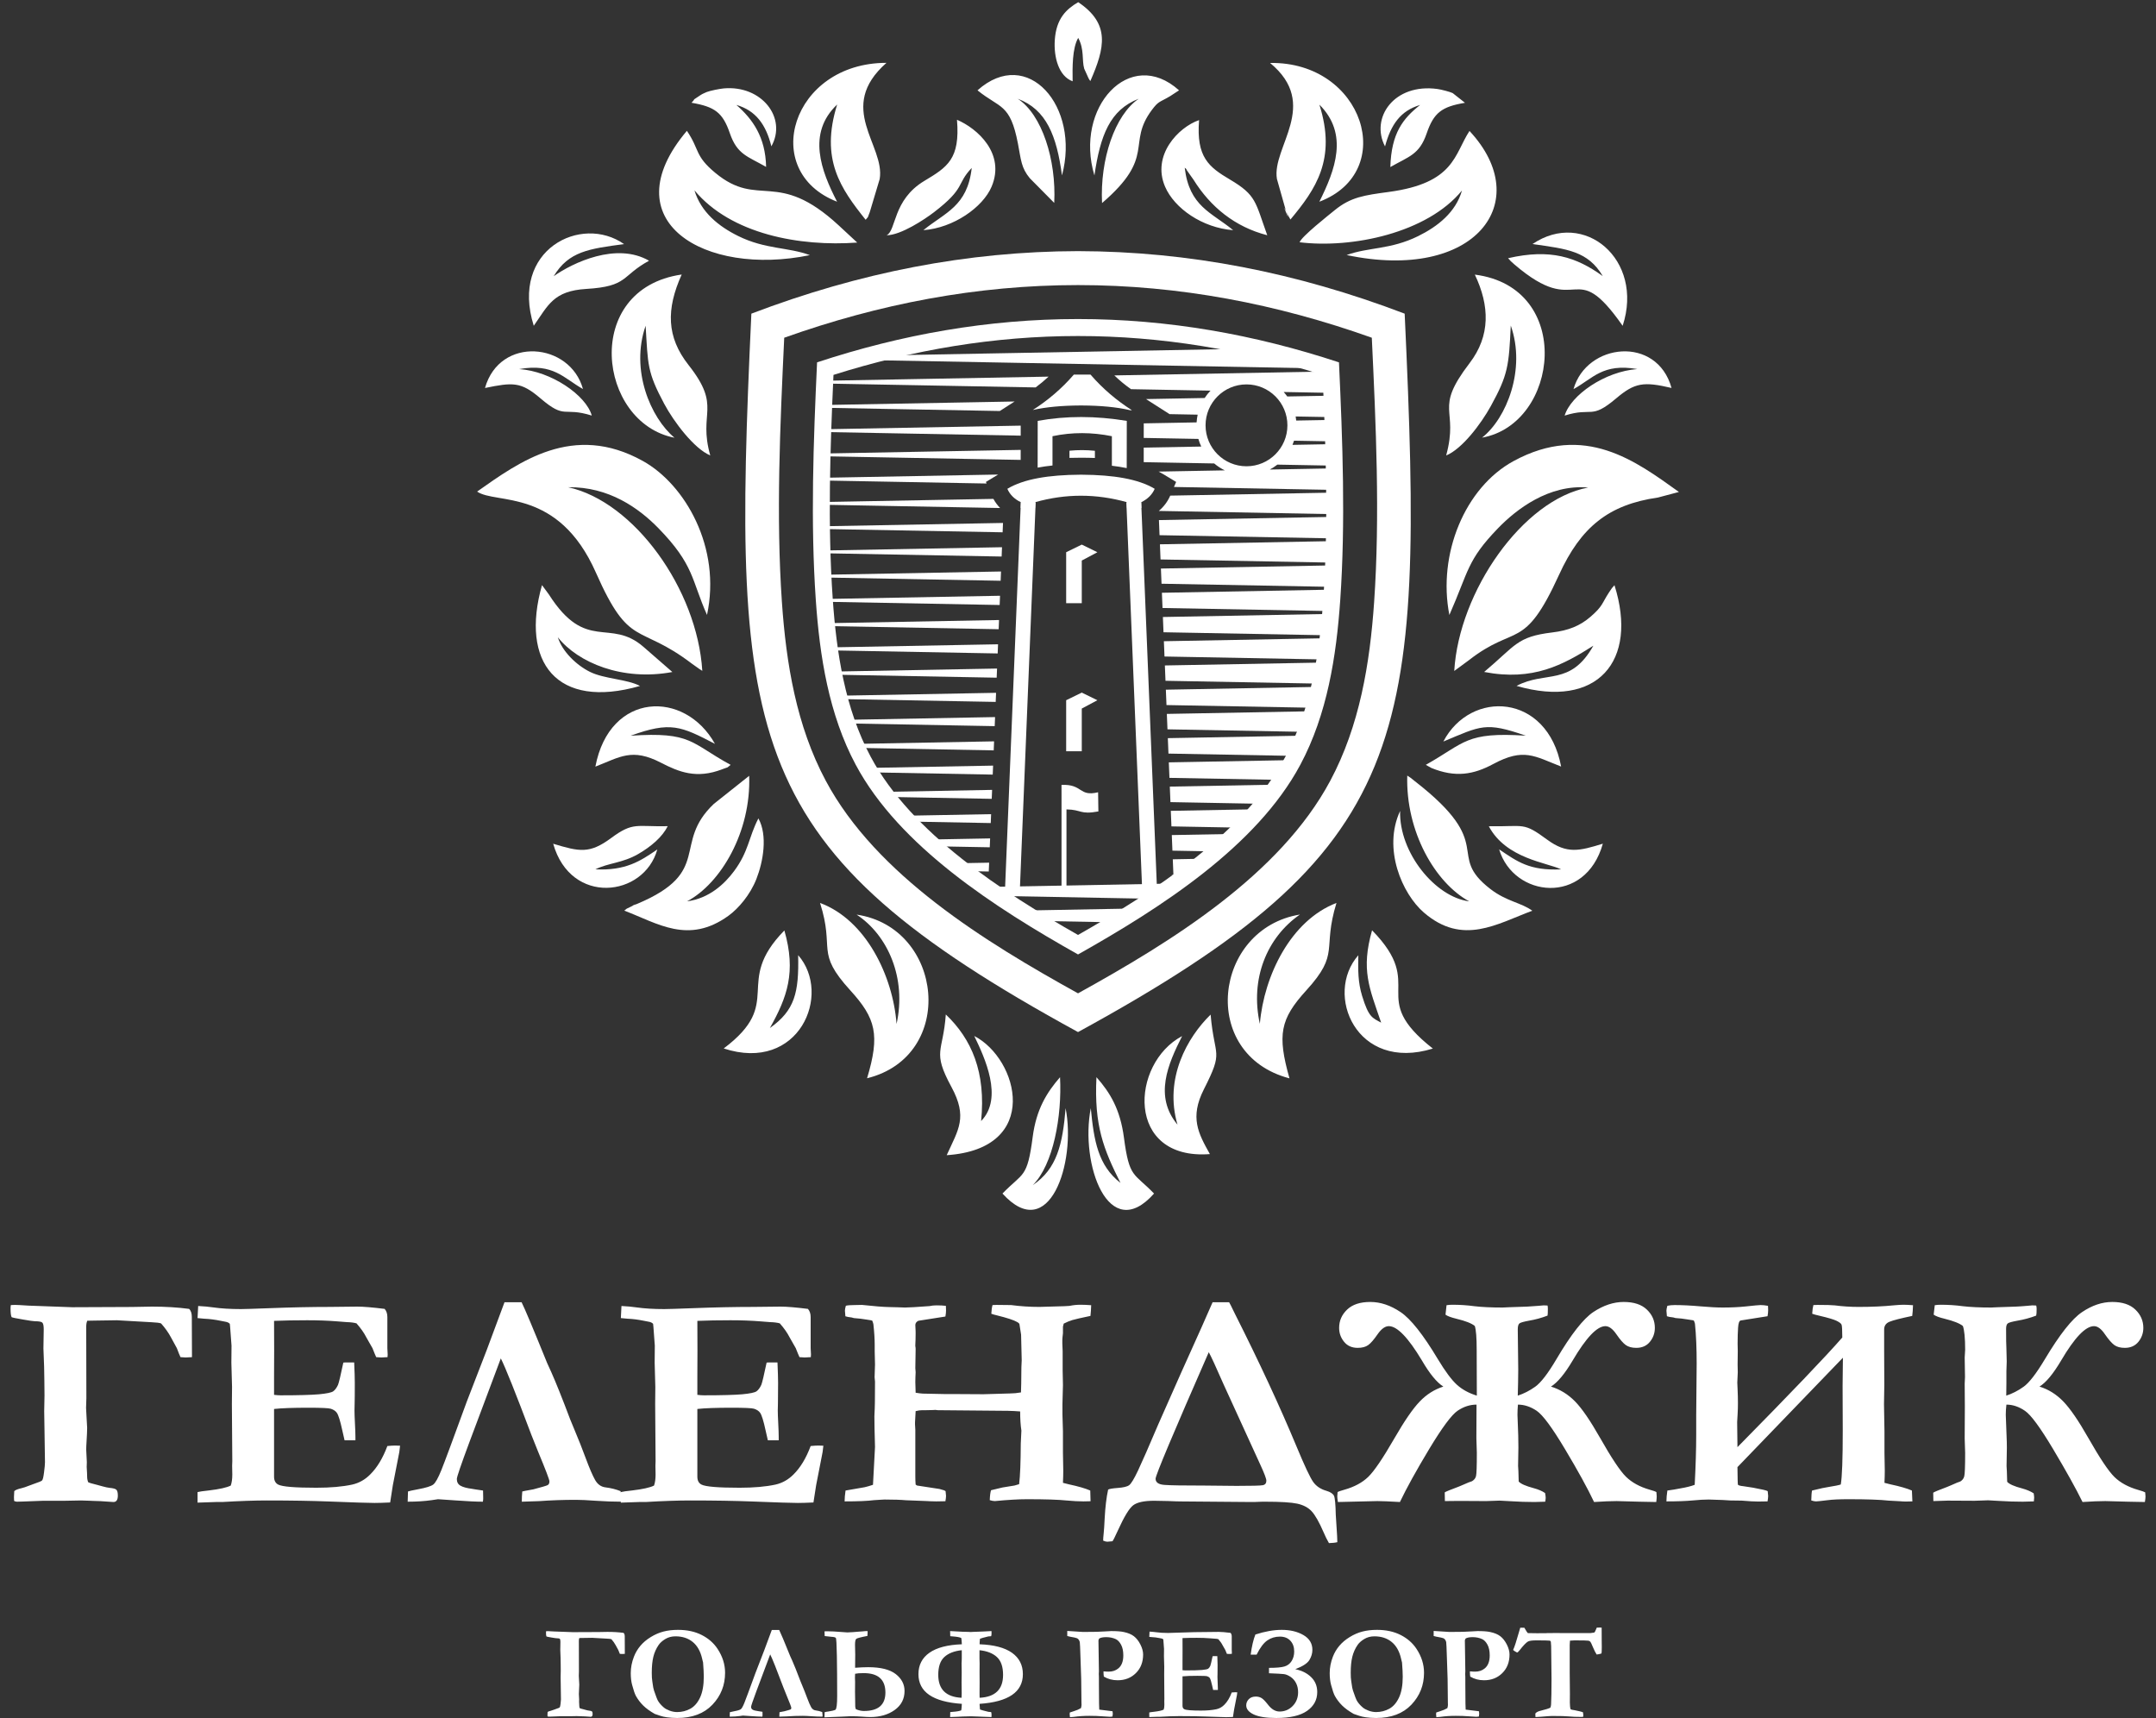 <?xml version="1.0" encoding="UTF-8"?> <svg xmlns="http://www.w3.org/2000/svg" width="192" height="153" viewBox="0 0 192 153" fill="none"><rect x="0" y="0" width="192" height="153" fill="#333333" stroke="none"/><path fill-rule="evenodd" clip-rule="evenodd" d="M42.49 43.774C44.151 44.936 49.708 43.388 53.07 50.996C56.088 57.824 56.806 55.443 61.62 59.102L62.292 59.579C62.353 59.621 62.456 59.692 62.543 59.738C62.089 52.46 56.464 44.675 50.599 43.387C54.224 43.333 56.894 45.251 58.632 47.031C61.833 50.312 61.569 51.634 62.962 54.759C64.251 48.752 61.008 43.139 57.25 41.05C51.033 37.592 46.219 41.15 42.49 43.774ZM60.065 38.979C57.942 37.203 56.117 32.958 57.496 29.007C57.708 32.497 57.622 33.097 59.147 35.954C60.003 37.556 61.816 39.961 63.251 40.555C62.146 36.669 64.313 36.302 61.318 32.505C59.351 30.011 59.315 27.536 60.708 24.445C51.791 25.733 53.229 37.658 60.065 38.979ZM55.594 81.091C58.557 82.211 61.299 84.136 64.877 81.543C65.76 80.903 66.803 79.69 67.36 78.273C67.971 76.719 68.374 74.388 67.538 72.876C66.652 74.596 66.689 75.79 65.378 77.564C64.528 78.714 63.151 80.004 61.184 80.263C64.2 78.664 66.899 74.055 66.717 69.084L63.563 71.591C59.833 75.134 63.512 77.63 56.769 80.477C55.533 80.999 57.363 80.157 56.293 80.683C55.522 81.063 55.992 80.799 55.594 81.091ZM56.994 61.083C55.849 60.475 53.817 60.463 52.543 59.831C51.297 59.213 50.061 57.988 49.678 56.749C51.468 59.006 55.42 60.674 59.876 59.842C58.869 58.971 58.246 58.425 57.319 57.615C54.306 54.981 52.205 58.15 48.877 52.931L48.267 52.103C46.32 58.97 49.574 63.216 56.994 61.083ZM53.021 68.267C55.213 67.417 56.27 66.58 58.853 67.915C60.457 68.744 62.03 69.385 64.312 68.503C64.991 68.241 64.622 68.457 65.067 68.11C61.48 66.162 61.619 65.145 56.161 65.515C59.718 64.223 60.632 64.658 63.67 66.24C60.986 61.418 54.289 61.576 53.021 68.267ZM47.534 29.011C48.816 27.176 49.286 25.904 52.206 25.729C55.963 25.504 55.295 24.581 57.801 23.217C54.898 21.541 51.014 23.391 49.308 24.596C50.651 22.378 52.448 22.156 55.573 21.736C51.769 19.058 45.397 22.229 47.534 29.011ZM49.264 75.134C50.828 80.666 57.353 79.9 58.537 75.641C57.01 76.689 55.722 77.54 53.02 77.415C54.175 76.836 55.435 76.862 56.835 76.05C57.996 75.377 58.982 74.531 59.463 73.571C56.667 73.634 56.399 73.165 54.431 74.621C52.493 76.055 51.601 75.838 49.264 75.134ZM43.19 34.55C45.678 34.039 46.391 33.985 48.12 35.463C50.392 37.405 50.104 36.198 52.7 37.005C52.198 35.197 49.075 33.049 46.232 32.867C49.297 32.323 50.193 33.679 51.915 34.642C50.771 30.48 44.509 29.899 43.19 34.55Z" fill="white"></path><path fill-rule="evenodd" clip-rule="evenodd" d="M129.072 54.764C130.812 50.817 130.631 49.908 133.409 47.035C135.016 45.373 137.929 43.103 141.429 43.416C135.612 44.488 129.925 52.668 129.506 59.748L130.793 58.803C135.002 55.51 135.694 58.081 138.839 51.185C140.778 46.935 143.251 44.934 147.639 44.306L149.514 43.809C145.696 41.082 141.138 37.609 134.793 41.056C130.447 43.416 128.013 49.357 129.072 54.764ZM128.786 40.559C130.19 39.989 131.874 37.776 132.768 36.152C134.304 33.36 134.371 32.563 134.54 28.992C135.91 32.866 134.166 37.266 131.98 38.972C138.845 37.753 140.204 25.586 131.339 24.454C132.667 27.235 132.737 29.901 130.87 32.34C127.625 36.58 129.95 36.296 128.786 40.559ZM130.838 80.264C127.83 79.886 124.584 75.942 124.685 72.214C123.119 75.587 124.872 79.598 126.802 81.262C130.266 84.248 133.311 82.263 136.457 81.099C135.473 80.374 134.165 80.276 132.734 79.173C128.651 76.026 133.421 75.321 125.982 69.552C125.384 69.088 125.958 69.492 125.322 69.064C125.171 74.05 127.812 78.621 130.838 80.264ZM132.169 59.837C136.523 60.675 139.194 59.212 141.896 57.499C139.836 61.143 137.668 59.7 135.054 61.078C142.242 63.161 145.915 58.883 143.776 52.113C143.566 52.337 143.547 52.358 143.303 52.73C142.637 53.743 142.762 53.958 141.626 54.936C140.702 55.731 139.679 56.145 138.231 56.319C135.055 56.699 134.986 57.476 132.169 59.837ZM128.535 66.033C131.892 64.637 132.269 64.254 135.876 65.511C130.516 65.166 130.497 66.129 126.973 68.109L127.471 68.387C129.614 69.265 131.228 68.977 132.981 68.034C135.702 66.57 136.652 67.337 139.024 68.261C137.795 61.7 130.962 61.392 128.535 66.033ZM136.473 21.733C139.578 22.169 141.41 22.356 142.732 24.586C140.368 22.879 138.051 22.128 134.301 22.993C134.525 23.245 134.516 23.25 134.861 23.546C140.734 28.578 140.047 22.641 144.504 29.013C146.437 23.105 141.061 18.613 136.473 21.733ZM139.023 77.417C136.191 77.542 135.133 76.729 133.503 75.633C134.792 79.928 141.187 80.67 142.739 75.129C140.659 75.77 139.549 76.072 137.777 74.766C135.613 73.172 135.8 73.624 132.585 73.577C134.124 76.483 137.816 76.812 139.023 77.417ZM140.127 34.651C141.869 33.696 142.721 32.329 145.812 32.864C142.91 33.078 139.887 35.185 139.338 37.008C141.852 36.215 141.63 37.419 143.928 35.473C145.588 34.068 146.371 33.966 148.857 34.547C147.555 29.848 141.29 30.534 140.127 34.651Z" fill="white"></path><path fill-rule="evenodd" clip-rule="evenodd" d="M115.736 21.574C120.403 22.142 127.096 20.754 130.195 16.963C129.64 18.906 128.03 20.171 126.286 21.029C123.813 22.245 121.9 21.995 119.922 22.711C131.375 25.126 136.755 17.973 130.864 11.661C129.496 13.751 129.556 16.301 123.683 17.091C121.492 17.387 120.292 17.547 118.859 18.718C118.347 19.136 115.894 21.069 115.736 21.574ZM72.121 22.719C70.193 22.002 68.166 22.212 65.755 21.025C63.998 20.161 62.429 18.898 61.843 16.949C65.103 20.863 71.241 21.975 76.339 21.6L74.698 20.078C69.19 14.985 67.592 18.616 63.704 15.397C61.843 13.856 62.333 13.361 61.17 11.649C54.371 19.696 62.764 24.658 72.121 22.719ZM114.918 19.548C117.16 16.857 119.042 14.177 117.496 9.316C120.126 11.933 118.905 15.134 117.493 17.963C124.534 15.299 121.432 5.472 113.105 5.606C117.603 9.317 113.232 13.108 113.715 15.936L114.487 18.664C115.208 20.652 113.814 17.213 114.678 19.12L114.918 19.548ZM74.545 17.962C73.124 15.216 71.845 11.863 74.553 9.307C73.018 14.197 74.881 16.806 77.09 19.571C77.429 19.145 77.187 19.546 77.454 18.898L78.34 15.941C78.846 12.939 74.402 9.601 78.942 5.597C70.496 5.59 67.574 15.262 74.545 17.962ZM109.818 20.497C107.882 18.898 105.916 18.398 105.503 14.935C105.568 15.003 105.655 15.018 105.684 15.151L106.292 16.011C107.794 18.421 109.969 20.206 112.854 20.948C111.776 17.962 111.899 17.389 109.526 15.984C107.66 14.879 106.514 14.003 106.783 10.695C104.94 11.327 102.552 13.823 103.753 16.62C104.586 18.56 107.079 20.289 109.818 20.497ZM78.953 20.949C80.224 20.948 82.352 19.53 83.183 18.892C86.037 16.701 85.137 16.419 86.536 14.956C86.149 18.39 84.156 18.922 82.229 20.497C84.907 20.301 87.528 18.459 88.305 16.624C89.554 13.674 87.038 11.438 85.223 10.665C85.511 14.168 84.373 14.875 82.317 16.108C79.48 17.81 79.838 20.526 78.953 20.949ZM97.462 15.623C97.985 12.064 98.837 9.783 101.411 8.793C99.28 10.234 97.947 14.207 98.142 18.082C102.995 13.913 100.308 12.834 102.574 9.797C103.194 8.967 103.243 9.137 104.214 8.557L104.999 8.044C100.62 4.103 95.645 9.58 97.462 15.623ZM87.05 8.044C89.061 9.677 89.957 9.182 90.652 12.791C90.928 14.23 90.934 14.943 91.713 15.875L93.883 18.068C94.081 14.233 92.781 10.188 90.633 8.795C93.179 9.74 94.104 12.085 94.573 15.622C96.222 9.492 91.512 4.057 87.05 8.044ZM123.343 13.037C123.863 11.096 124.721 9.862 126.465 9.347C124.942 10.552 123.903 11.853 123.815 14.876C125.465 13.928 126.4 13.78 127.049 11.883C127.68 10.039 128.386 9.5 130.463 9.154L129.367 8.289C129.13 8.174 128.347 7.971 128.018 7.926C124.136 7.389 122.012 10.509 123.343 13.037ZM61.583 9.15C63.658 9.508 64.362 10.016 64.998 11.871C65.65 13.768 66.575 13.917 68.225 14.862C68.168 12.192 67.023 10.607 65.578 9.344C67.3 9.84 68.21 11.086 68.694 13.03C70.108 10.505 67.837 7.569 64.448 7.873C64.114 7.903 63.237 8.073 62.926 8.198C62.639 8.314 62.485 8.395 62.235 8.568C61.422 9.131 62.132 8.56 61.583 9.15ZM95.522 7.239C95.504 6.001 95.48 4.308 96.018 3.373C96.576 4.404 96.334 5.361 96.553 6.116L96.93 6.95C96.969 7.028 97.029 7.139 97.1 7.217C98.408 4.235 98.88 2.114 96.018 0.194C94.958 0.819 94.065 1.644 93.934 3.555C93.829 5.095 94.282 6.788 95.522 7.239Z" fill="white"></path><path fill-rule="evenodd" clip-rule="evenodd" d="M77.216 96.018C85.211 94.044 84.046 82.592 76.283 81.444C79.085 83.292 80.742 87.115 79.842 91.184C79.524 86.922 77.121 81.918 73.028 80.407C74.376 84.623 72.56 84.722 75.721 88.188C78.005 90.693 78.375 92.153 77.216 96.018ZM112.194 91.172C111.312 87.186 112.806 83.489 115.762 81.438C108.074 82.697 106.713 93.891 114.833 96.027C113.738 92.146 113.995 90.758 116.326 88.198C119.384 84.84 117.722 84.619 119.018 80.406C114.957 81.956 112.562 86.874 112.194 91.172ZM104.86 100.148C102.757 97.632 104.006 94.765 105.273 92.262C100.67 94.689 100.207 103.344 107.745 102.77C106.713 100.923 105.936 99.516 107.211 97C109.013 93.447 108.147 94.262 107.81 90.349C105.738 92.368 103.652 96.036 104.86 100.148ZM84.308 102.867C92.799 102.304 90.699 94.28 86.762 92.254C87.685 94.165 89.38 97.775 87.372 99.827C87.813 95.465 86.524 92.527 84.228 90.335C83.986 93.743 82.987 93.574 84.723 96.781C86.194 99.498 85.351 100.567 84.308 102.867ZM122.998 91.066C122.21 90.632 121.891 90.608 121.302 88.685C120.928 87.463 120.939 86.409 120.964 85.064C117.898 88.536 120.786 95.483 127.601 93.374C121.641 88.695 127.157 87.918 122.188 82.842C121.189 86.358 121.931 87.948 122.998 91.066ZM64.449 93.364C71.159 95.564 74.127 88.534 71.079 85.055C71.154 88.384 70.783 89.971 68.561 91.545C70.105 88.791 70.914 86.571 69.852 82.856C65.223 87.583 69.956 89.223 64.449 93.364ZM89.274 106.284C93.431 110.871 95.853 103.538 94.897 98.682C94.632 101.899 94.126 104.084 91.975 105.532C93.803 103.71 94.581 99.389 94.4 95.924C93.209 97.292 92.286 98.793 91.968 101.226C91.479 104.975 91.129 104.362 89.274 106.284ZM99.784 105.338C97.793 103.778 97.421 101.62 97.139 98.68C96.161 103.641 98.72 110.858 102.772 106.284C100.958 104.4 100.573 104.953 100.091 101.305C99.757 98.781 98.87 97.307 97.643 95.92C97.43 100.238 98.275 102.333 99.784 105.338Z" fill="white"></path><path fill-rule="evenodd" clip-rule="evenodd" d="M96.002 91.904C66.126 75.576 65.123 66.38 66.912 27.931C76.533 24.263 86.154 22.384 96.002 22.363C105.85 22.384 115.471 24.263 125.091 27.931C126.881 66.38 125.878 75.576 96.002 91.904ZM122.165 30.074C113.718 27.062 105.008 25.386 96.002 25.386C86.996 25.386 78.285 27.062 69.838 30.074C69.472 37.838 69.101 45.927 69.632 53.62C70.012 59.102 70.922 64.634 73.542 69.532C78.031 77.926 87.736 83.882 96.002 88.455C104.268 83.882 113.973 77.926 118.462 69.532C121.081 64.634 121.992 59.102 122.371 53.62C122.903 45.927 122.532 37.838 122.165 30.074Z" fill="white"></path><path fill-rule="evenodd" clip-rule="evenodd" d="M74.225 33.383C73.925 40.006 73.7 46.694 74.157 53.307C74.489 58.106 75.247 63.102 77.541 67.393C81.179 74.195 89.307 79.445 96.002 83.256C102.697 79.445 110.825 74.195 114.463 67.393C116.757 63.102 117.515 58.106 117.847 53.307C118.304 46.694 118.079 40.006 117.779 33.383C110.709 31.149 103.437 29.922 96.002 29.922C88.567 29.922 81.295 31.149 74.225 33.383ZM119.241 32.267C111.719 29.784 103.984 28.41 96.002 28.41C88.02 28.41 80.284 29.784 72.763 32.267C72.438 39.279 72.172 46.516 72.649 53.412C72.996 58.437 73.805 63.613 76.208 68.106C80.088 75.36 88.623 80.84 96.002 84.993C103.381 80.84 111.916 75.36 115.796 68.106C118.199 63.613 119.008 58.437 119.355 53.412C119.831 46.516 119.566 39.279 119.241 32.267Z" fill="white"></path><path fill-rule="evenodd" clip-rule="evenodd" d="M118.449 41.712L113.079 41.812C113.317 41.686 113.543 41.539 113.753 41.374L118.444 41.46C118.431 40.825 118.414 40.19 118.396 39.554L115.1 39.615C115.152 39.493 115.198 39.369 115.239 39.242L118.388 39.3C118.369 38.665 118.348 38.031 118.325 37.397L115.432 37.45C115.421 37.327 115.404 37.205 115.383 37.086L118.315 37.14C118.291 36.505 118.266 35.872 118.239 35.239L114.636 35.305C114.537 35.166 114.43 35.033 114.317 34.907L118.227 34.979L118.144 33.103L118.08 33.082L99.238 33.43C99.707 33.887 100.185 34.275 100.721 34.656L107.802 34.786C107.608 34.987 107.433 35.206 107.28 35.441L102.056 35.537L104.155 36.878L106.657 36.925C106.608 37.148 106.576 37.379 106.563 37.613L101.856 37.7L101.854 38.996L106.721 39.085C106.787 39.32 106.873 39.547 106.975 39.765L101.853 39.859L101.852 41.155L108.128 41.27C108.415 41.513 108.732 41.72 109.074 41.885L103.18 41.994C103.327 42.07 103.472 42.15 103.612 42.234L104.74 42.916L104.547 43.364L118.477 43.62C118.471 42.984 118.462 42.348 118.449 41.712ZM88.888 42.257L73.54 42.541L73.536 42.792L87.858 43.056L87.798 42.917L88.888 42.257ZM95.24 40.774C95.561 40.764 95.876 40.76 96.182 40.76H96.357C96.728 40.76 97.113 40.766 97.505 40.781V40.142C96.75 40.065 95.995 40.062 95.24 40.136V40.774ZM92.228 34.5L73.812 34.16L73.824 33.898L93.38 33.538C93.013 33.882 92.633 34.197 92.228 34.5ZM89.036 36.6L73.721 36.318L73.731 36.059L90.355 35.753L89.036 36.6ZM90.897 38.794L73.642 38.476L73.65 38.22L90.898 37.902L90.897 38.794ZM90.895 40.953L73.579 40.634L73.585 40.38L90.896 40.062L90.895 40.953ZM118.479 43.871C118.484 44.508 118.486 45.144 118.483 45.78L103.195 45.498C103.63 45.131 103.98 44.677 104.215 44.134L118.479 43.871ZM89.064 45.238L73.519 44.951L73.52 44.7L88.466 44.425C88.629 44.727 88.831 44.998 89.064 45.238ZM118.482 46.031C118.478 46.667 118.47 47.303 118.458 47.938L103.262 47.658L103.208 46.312L118.482 46.031ZM89.287 47.401L73.532 47.11L73.529 46.859L89.321 46.568L89.287 47.401ZM118.452 48.19C118.438 48.826 118.419 49.462 118.395 50.096L103.351 49.819L103.296 48.47L118.452 48.19ZM89.199 49.559L73.58 49.271L73.573 49.018L89.233 48.729L89.199 49.559ZM118.385 50.351C118.36 50.986 118.329 51.62 118.292 52.254L103.439 51.98L103.384 50.628L118.385 50.351ZM89.111 51.716L73.667 51.431L73.654 51.176L89.145 50.89L89.111 51.716ZM118.277 52.512C118.26 52.786 118.242 53.06 118.224 53.333C118.199 53.691 118.172 54.05 118.142 54.41L103.527 54.141L103.472 52.785L118.277 52.512ZM89.023 53.874L73.798 53.593L73.78 53.333V53.333L89.057 53.051L89.023 53.874ZM118.119 54.674C118.064 55.304 118.001 55.935 117.926 56.566L103.615 56.302L103.56 54.943L118.119 54.674ZM88.935 56.031L73.988 55.756L73.96 55.488L88.968 55.212L88.935 56.031ZM117.893 56.838C117.815 57.466 117.725 58.094 117.622 58.719L103.703 58.462L103.648 57.1L117.893 56.838ZM88.847 58.189L74.257 57.92L74.217 57.643L88.88 57.373L88.847 58.189ZM117.574 59.003C117.466 59.629 117.343 60.252 117.205 60.871L103.792 60.624L103.736 59.258L117.574 59.003ZM88.758 60.347L74.632 60.086L74.575 59.796L88.792 59.533L88.758 60.347ZM117.136 61.17C116.99 61.793 116.827 62.41 116.644 63.02L103.88 62.785L103.824 61.416L117.136 61.17ZM88.67 62.504L75.141 62.255L75.059 61.946L88.704 61.694L88.67 62.504ZM116.547 63.34C116.355 63.956 116.141 64.566 115.904 65.166L103.968 64.946L103.912 63.573L116.547 63.34ZM88.582 64.662L75.821 64.427L75.704 64.093L88.615 63.855L88.582 64.662ZM115.764 65.514C115.514 66.122 115.238 66.72 114.935 67.307L104.056 67.106L104 65.731L115.764 65.514ZM88.494 66.82L76.721 66.603C76.663 66.481 76.607 66.359 76.552 66.237L88.527 66.016L88.494 66.82ZM114.73 67.692C114.406 68.287 114.049 68.871 113.662 69.442L104.144 69.267L104.088 67.888L114.73 67.692ZM88.406 68.977L77.912 68.784C77.827 68.648 77.745 68.512 77.663 68.376L88.439 68.177L88.406 68.977ZM113.36 69.877C112.95 70.454 112.51 71.019 112.044 71.572L104.233 71.428L104.176 70.046L113.36 69.877ZM88.318 71.135L79.468 70.972C79.346 70.818 79.226 70.664 79.108 70.508L88.351 70.338L88.318 71.135ZM111.615 72.068C111.125 72.623 110.61 73.165 110.074 73.695L104.321 73.589L104.265 72.204L111.615 72.068ZM88.23 73.292L81.406 73.166C81.235 72.991 81.067 72.813 80.901 72.634L88.262 72.499L88.23 73.292ZM109.482 74.267C108.923 74.794 108.345 75.309 107.751 75.811L104.409 75.75L104.353 74.361L109.482 74.267ZM88.142 75.45L83.738 75.369C83.504 75.166 83.274 74.961 83.047 74.754L88.174 74.659L88.142 75.45ZM106.95 76.472C106.336 76.968 105.709 77.451 105.072 77.921L104.289 77.907L104.496 77.875L104.441 76.519L106.95 76.472ZM88.053 77.607L86.472 77.578C86.162 77.344 85.854 77.107 85.549 76.867L88.086 76.82L88.053 77.607ZM104.013 78.686C103.363 79.145 102.706 79.592 102.047 80.025L89.61 79.795C89.206 79.526 88.803 79.253 88.402 78.974L104.013 78.686ZM100.678 80.906C100.015 81.324 99.353 81.729 98.697 82.122L93.135 82.02C92.624 81.712 92.109 81.397 91.593 81.074L100.678 80.906ZM77.378 32.067C77.924 31.92 78.47 31.778 79.018 31.643L110.442 31.064C112.706 31.538 114.951 32.12 117.176 32.8L77.378 32.067ZM111.004 34.23C113.017 34.23 114.649 35.862 114.649 37.876C114.649 39.889 113.017 41.521 111.004 41.521C108.991 41.521 107.359 39.889 107.359 37.876C107.359 35.862 108.991 34.23 111.004 34.23Z" fill="white"></path><path fill-rule="evenodd" clip-rule="evenodd" d="M95.629 33.358C94.542 34.618 93.313 35.651 91.975 36.51C93.169 36.24 94.588 36.116 96.182 36.107H96.357C97.991 36.116 99.44 36.245 100.653 36.53H100.802C99.452 35.667 98.212 34.627 97.116 33.358H95.629Z" fill="white"></path><path fill-rule="evenodd" clip-rule="evenodd" d="M101.643 45.232L101.63 44.722C102.22 44.434 102.613 44.031 102.83 43.528C101.376 42.649 99.132 42.288 96.357 42.272H96.182C93.408 42.288 91.163 42.649 89.709 43.528C89.926 44.031 90.319 44.434 90.91 44.722L90.897 45.232H92.173L92.186 44.719C94.909 43.948 97.631 43.956 100.353 44.719L100.366 45.232H101.643Z" fill="white"></path><path fill-rule="evenodd" clip-rule="evenodd" d="M100.339 41.683C100.341 40.282 100.343 38.88 100.345 37.479C97.584 37.025 94.937 37.017 92.411 37.479L92.406 41.642C92.823 41.563 93.264 41.5 93.728 41.452V38.843C95.491 38.47 97.254 38.488 99.017 38.843V41.474C99.482 41.528 99.924 41.597 100.339 41.683Z" fill="white"></path><path d="M92.231 44.723H90.909L89.503 79.163H90.825L92.231 44.723Z" fill="white"></path><path d="M100.306 44.723H101.628L103.034 79.163H101.712L100.306 44.723Z" fill="white"></path><path fill-rule="evenodd" clip-rule="evenodd" d="M94.946 53.716H96.336V49.916L97.726 49.175L96.336 48.495L94.946 49.175V53.716Z" fill="white"></path><path fill-rule="evenodd" clip-rule="evenodd" d="M94.946 66.896H96.336V63.096L97.726 62.354L96.336 61.675L94.946 62.354V66.896Z" fill="white"></path><path fill-rule="evenodd" clip-rule="evenodd" d="M94.533 79.006V70.691L94.531 69.895C96.443 69.803 96.059 70.971 97.79 70.55L97.816 72.258C96.151 72.559 96.346 72.098 94.974 72.076V79.004C94.825 79.002 94.678 79.003 94.533 79.006Z" fill="white"></path><path d="M55.643 147.273L55.397 147.285C55.347 147.285 55.281 147.281 55.199 147.273C55.163 147.199 55.117 147.083 55.059 146.927L54.831 146.509C54.733 146.325 54.605 146.145 54.449 145.969C54.39 145.945 54.266 145.929 54.074 145.921L52.735 145.845L51.939 145.857L51.592 145.863C51.565 145.921 51.55 146.001 51.55 146.103L51.556 148.855L51.544 149.235L51.563 149.581L51.587 150.007C51.587 150.117 51.578 150.297 51.563 150.551C51.555 150.671 51.55 150.773 51.55 150.855L51.575 151.335L51.569 151.521C51.581 151.697 51.587 151.823 51.587 151.901C51.587 151.975 51.601 152.045 51.627 152.111C51.659 152.131 51.776 152.167 51.985 152.217L52.173 152.269C52.285 152.301 52.379 152.321 52.453 152.329C52.589 152.341 52.676 152.365 52.717 152.401C52.755 152.439 52.775 152.513 52.775 152.627C52.775 152.793 52.719 152.877 52.605 152.877C52.563 152.877 52.393 152.865 52.095 152.843L51.784 152.833L51.709 152.829C51.567 152.821 51.448 152.817 51.351 152.817L50.728 152.829H49.891L49.094 152.859L48.873 152.865C48.833 152.865 48.797 152.855 48.76 152.835C48.757 152.773 48.755 152.725 48.755 152.693C48.755 152.635 48.759 152.555 48.767 152.457C48.805 152.415 48.901 152.375 49.053 152.341C49.135 152.321 49.223 152.291 49.316 152.253L49.539 152.171C49.715 152.113 49.816 152.069 49.843 152.043C49.87 152.015 49.897 151.911 49.919 151.729C49.943 151.549 49.955 151.419 49.955 151.341L49.937 150.107L49.925 149.359L49.937 148.757L49.931 148.179C49.931 147.875 49.919 147.461 49.895 146.935L49.907 146.199C49.907 146.057 49.889 145.971 49.85 145.935C49.815 145.901 49.718 145.883 49.567 145.883C49.513 145.883 49.355 145.861 49.094 145.815C48.834 145.771 48.691 145.741 48.664 145.725C48.636 145.675 48.623 145.559 48.623 145.379C48.623 145.341 48.627 145.299 48.635 145.257L48.799 145.251C48.873 145.251 49.045 145.261 49.315 145.279L51.008 145.341L53.317 145.331L54.094 145.317C54.619 145.317 55.099 145.347 55.531 145.405C55.602 145.471 55.636 145.577 55.636 145.721L55.643 147.273ZM56.171 148.987C56.171 148.503 56.265 148.017 56.453 147.529C56.589 147.177 56.779 146.855 57.025 146.561C57.27 146.269 57.578 146.007 57.951 145.779C58.321 145.551 58.699 145.387 59.087 145.287C59.473 145.187 59.903 145.137 60.379 145.137C61.191 145.137 61.895 145.289 62.493 145.595C63.09 145.899 63.561 146.311 63.903 146.831C64.349 147.507 64.571 148.217 64.571 148.959C64.571 150.065 64.195 151.011 63.445 151.801C62.693 152.591 61.649 152.985 60.308 152.985C59.977 152.985 59.667 152.963 59.379 152.921C59.16 152.889 58.969 152.847 58.804 152.791C58.509 152.693 58.343 152.637 58.307 152.621C57.883 152.379 57.541 152.131 57.282 151.877C57.025 151.623 56.807 151.337 56.627 151.015C56.531 150.835 56.419 150.511 56.294 150.043C56.212 149.741 56.171 149.391 56.171 148.987ZM60.153 145.713C59.812 145.713 59.512 145.793 59.251 145.951C58.989 146.109 58.791 146.283 58.659 146.475C58.434 146.799 58.276 147.155 58.182 147.539C58.089 147.925 58.043 148.393 58.043 148.945C58.043 149.281 58.057 149.521 58.084 149.665C58.091 149.713 58.103 149.793 58.118 149.907C58.154 150.195 58.194 150.407 58.242 150.539C58.411 151.035 58.529 151.343 58.6 151.461C58.717 151.659 58.891 151.857 59.12 152.053C59.238 152.153 59.408 152.247 59.631 152.331C59.855 152.415 60.077 152.457 60.3 152.457C60.723 152.457 61.115 152.359 61.477 152.161C61.837 151.963 62.127 151.629 62.347 151.155C62.564 150.683 62.675 150.067 62.675 149.307C62.675 148.995 62.653 148.571 62.611 148.035L62.581 147.923C62.569 147.893 62.548 147.813 62.523 147.683C62.377 147.043 62.101 146.553 61.693 146.217C61.285 145.881 60.771 145.713 60.153 145.713ZM68.589 147.321L67.361 150.595C67.045 151.445 66.887 151.909 66.887 151.987C66.887 152.105 66.932 152.191 67.026 152.245C67.121 152.301 67.273 152.341 67.485 152.369C67.514 152.377 67.655 152.397 67.901 152.433L67.906 152.729C67.906 152.777 67.903 152.821 67.895 152.865C67.652 152.865 67.299 152.849 66.833 152.815L66.158 152.769L65.916 152.805C65.636 152.845 65.325 152.865 64.984 152.865L64.996 152.469C65.035 152.453 65.167 152.425 65.39 152.383C65.695 152.327 65.89 152.265 65.975 152.201C66.059 152.137 66.162 151.951 66.287 151.645C66.41 151.339 66.739 150.455 67.271 148.995L68.045 146.993L68.731 145.149H69.392C69.513 145.387 69.843 146.173 70.382 147.505L70.541 147.851C70.715 148.241 70.961 148.853 71.275 149.685L71.461 150.137C71.593 150.449 71.729 150.793 71.868 151.169C72.017 151.569 72.141 151.855 72.237 152.025C72.335 152.197 72.471 152.291 72.642 152.311C72.855 152.337 73.046 152.387 73.223 152.457C73.243 152.583 73.252 152.679 73.252 152.745L73.246 152.865C72.957 152.865 72.629 152.853 72.263 152.829C71.933 152.805 71.678 152.793 71.499 152.793C71.01 152.793 70.535 152.809 70.069 152.843L69.4 152.865C69.4 152.723 69.406 152.591 69.419 152.469C69.439 152.461 69.581 152.435 69.846 152.387C70.166 152.303 70.351 152.249 70.397 152.225C70.445 152.201 70.469 152.153 70.469 152.079C70.469 152.011 70.323 151.631 70.035 150.939L69.77 150.279C69.163 148.663 68.769 147.677 68.589 147.321ZM76.149 148.513C76.577 148.479 76.965 148.461 77.313 148.461C78.423 148.461 79.239 148.665 79.765 149.071C80.291 149.477 80.553 149.981 80.553 150.579C80.553 151.287 80.26 151.851 79.677 152.271C79.093 152.691 78.365 152.901 77.49 152.901C77.331 152.901 77.061 152.887 76.681 152.859C76.421 152.839 76.105 152.829 75.729 152.829C75.563 152.829 75.254 152.843 74.801 152.871L73.425 152.925L73.437 152.469C73.515 152.445 73.629 152.423 73.777 152.405C74.059 152.365 74.267 152.315 74.401 152.251C74.503 152.161 74.553 151.753 74.553 151.025C74.553 149.643 74.545 148.449 74.527 147.441C74.509 146.433 74.477 145.903 74.431 145.851C74.385 145.797 74.251 145.765 74.025 145.753C73.937 145.749 73.743 145.729 73.443 145.689L73.425 145.269L73.689 145.263C74.003 145.263 74.427 145.285 74.963 145.329L75.457 145.365C75.57 145.365 75.747 145.355 75.985 145.337L76.331 145.307C76.559 145.297 76.717 145.285 76.807 145.273C76.943 145.255 77.095 145.245 77.259 145.245L77.265 145.369L77.253 145.571C77.249 145.595 77.247 145.629 77.247 145.677C76.655 145.789 76.323 145.877 76.251 145.939C76.179 146.001 76.143 146.177 76.143 146.465L76.149 146.757C76.157 146.901 76.161 147.095 76.161 147.341L76.149 148.513ZM76.219 152.203C76.473 152.309 76.711 152.361 76.934 152.361C78.21 152.361 78.849 151.815 78.849 150.721C78.849 149.567 78.205 148.989 76.917 148.989C76.571 148.989 76.315 149.009 76.149 149.047C76.141 149.195 76.137 149.313 76.137 149.399L76.149 149.767L76.143 150.633L76.161 151.839V151.933C76.161 152.015 76.18 152.105 76.219 152.203ZM87.239 151.725V151.823C87.247 152.001 87.259 152.137 87.273 152.229C87.383 152.273 87.631 152.343 88.022 152.435L88.265 152.457C88.289 152.527 88.301 152.609 88.301 152.699C88.301 152.747 88.299 152.815 88.295 152.901C88.085 152.897 87.825 152.889 87.513 152.873C87.339 152.863 87.171 152.857 87.013 152.853C86.893 152.853 86.771 152.849 86.651 152.841L86.441 152.835L86.231 152.841C86.111 152.849 85.943 152.853 85.731 152.853L85.275 152.877C84.945 152.893 84.723 152.901 84.611 152.901L84.623 152.457L84.833 152.439C85.199 152.413 85.455 152.367 85.603 152.303C85.625 152.191 85.643 151.999 85.655 151.725C83.079 151.549 81.791 150.669 81.791 149.081C81.791 148.269 82.117 147.635 82.767 147.177C83.419 146.719 84.381 146.467 85.655 146.421C85.65 146.389 85.647 146.321 85.643 146.211C85.639 146.099 85.625 145.981 85.603 145.857C85.455 145.791 85.199 145.745 84.833 145.719L84.623 145.701L84.611 145.245L85.731 145.305L86.231 145.317L86.441 145.329L86.651 145.317L87.607 145.281L88.295 145.245C88.299 145.317 88.301 145.381 88.301 145.437C88.301 145.549 88.289 145.637 88.265 145.701L88.022 145.719C87.623 145.815 87.375 145.885 87.273 145.927C87.259 145.997 87.247 146.129 87.239 146.323V146.421C88.515 146.467 89.477 146.721 90.123 147.179C90.769 147.639 91.091 148.273 91.091 149.081C91.091 150.669 89.807 151.549 87.239 151.725ZM87.227 146.949V147.681L87.239 148.115L87.233 148.923L87.239 149.819L87.233 150.827L87.239 151.185C88.631 151.115 89.327 150.435 89.327 149.147C89.327 148.423 89.145 147.895 88.781 147.559C88.417 147.223 87.899 147.019 87.227 146.949ZM85.649 146.949C84.977 147.019 84.459 147.221 84.097 147.555C83.735 147.889 83.555 148.417 83.555 149.141C83.555 150.433 84.247 151.115 85.631 151.185C85.639 151.037 85.643 150.907 85.643 150.799L85.631 149.819L85.643 148.923L85.631 148.109L85.643 147.893L85.649 147.681V146.949ZM95.043 145.683V145.233L96.441 145.323L97.067 145.317H97.295C97.533 145.317 97.905 145.303 98.413 145.275C98.701 145.255 98.883 145.245 98.957 145.245C99.447 145.245 99.819 145.273 100.067 145.327C100.449 145.405 100.753 145.531 100.977 145.703C101.201 145.875 101.395 146.121 101.557 146.439C101.719 146.759 101.799 147.055 101.799 147.329C101.799 148.011 101.585 148.563 101.155 148.987C100.727 149.413 100.185 149.625 99.529 149.625C99.303 149.625 99.085 149.597 98.879 149.543C98.675 149.489 98.481 149.407 98.301 149.299C98.281 149.187 98.271 149.031 98.271 148.833C98.365 148.841 98.451 148.847 98.529 148.851C98.605 148.855 98.673 148.857 98.733 148.857C99.069 148.857 99.351 148.765 99.579 148.579C99.883 148.339 100.035 147.949 100.035 147.409C100.035 147.023 99.969 146.707 99.837 146.461C99.705 146.215 99.547 146.049 99.367 145.963C99.113 145.845 98.829 145.785 98.515 145.785C98.219 145.785 98.007 145.829 97.881 145.915C97.857 145.967 97.837 146.015 97.821 146.063L97.863 148.827L97.851 149.063L97.861 149.309C97.863 149.363 97.863 149.443 97.863 149.549V150.031L97.869 150.801L97.875 151.715C97.875 151.845 97.881 152.019 97.893 152.239L99.075 152.385C99.091 152.479 99.099 152.553 99.099 152.609C99.099 152.667 99.089 152.749 99.069 152.855C98.971 152.869 98.897 152.877 98.847 152.877C98.725 152.877 98.497 152.863 98.161 152.835C97.827 152.807 97.445 152.793 97.015 152.793C96.531 152.793 96.071 152.823 95.633 152.885C95.559 152.895 95.443 152.905 95.283 152.913C95.267 152.799 95.259 152.715 95.259 152.661C95.259 152.625 95.263 152.571 95.271 152.497L95.627 152.379C95.871 152.305 96.083 152.215 96.263 152.109C96.297 151.997 96.315 151.893 96.315 151.799C96.315 151.761 96.313 151.715 96.309 151.665C96.305 151.543 96.303 151.373 96.303 151.155L96.285 149.509L96.223 147.653C96.195 146.769 96.175 146.293 96.159 146.223C96.131 146.109 96.085 146.021 96.019 145.957C95.953 145.893 95.841 145.847 95.685 145.819C95.363 145.765 95.149 145.719 95.043 145.683ZM102.371 145.293C102.593 145.305 102.787 145.323 102.951 145.347C103.259 145.391 103.617 145.413 104.023 145.413C104.165 145.413 104.525 145.401 105.107 145.379C105.979 145.345 106.765 145.329 107.469 145.329L108.529 145.317C108.769 145.317 109.119 145.347 109.585 145.405C109.655 145.483 109.691 145.589 109.691 145.721V146.927L109.703 147.167C109.703 147.191 109.701 147.227 109.697 147.273L109.457 147.285C109.427 147.285 109.361 147.281 109.259 147.273C109.223 147.195 109.175 147.079 109.115 146.925L108.877 146.507C108.787 146.329 108.659 146.149 108.497 145.965C108.399 145.937 108.273 145.921 108.121 145.917C108.081 145.913 107.963 145.903 107.763 145.889C107.399 145.859 107.007 145.845 106.587 145.845C106.111 145.845 105.683 145.853 105.307 145.869C105.309 145.967 105.311 146.349 105.311 147.017L105.307 147.997V148.731C105.405 148.743 105.489 148.749 105.559 148.749C106.255 148.749 106.751 148.735 107.047 148.709C107.343 148.681 107.525 148.643 107.595 148.595C107.665 148.545 107.729 148.461 107.783 148.341C107.817 148.255 107.885 147.969 107.987 147.483L108.063 147.477H108.407C108.423 147.825 108.431 148.089 108.431 148.269C108.431 148.679 108.429 148.943 108.425 149.059C108.421 149.177 108.419 149.269 108.419 149.335C108.419 149.441 108.425 149.609 108.437 149.841C108.449 150.073 108.455 150.247 108.455 150.359V150.489H108.035C108.019 150.427 107.991 150.299 107.947 150.105C107.869 149.743 107.799 149.517 107.737 149.427C107.689 149.357 107.611 149.305 107.503 149.269C107.425 149.243 107.135 149.229 106.637 149.229C106.047 149.229 105.605 149.245 105.307 149.277C105.307 149.379 105.307 149.445 105.307 149.475C105.307 149.941 105.307 150.327 105.307 150.635V151.897C105.307 152.047 105.361 152.147 105.467 152.203C105.627 152.285 106.119 152.325 106.943 152.325C107.489 152.325 107.951 152.285 108.331 152.203C108.595 152.143 108.827 152.013 109.027 151.811C109.293 151.549 109.515 151.183 109.691 150.711C109.813 150.699 109.911 150.693 109.989 150.693C110.033 150.693 110.097 150.695 110.183 150.699C110.171 150.797 110.161 150.879 110.153 150.945L110.119 151.121L109.903 152.227L109.799 152.895C109.545 152.907 109.345 152.913 109.195 152.913C108.977 152.913 108.393 152.895 107.443 152.857C106.775 152.831 105.971 152.817 105.031 152.817C104.561 152.817 103.985 152.837 103.301 152.877H103.055L102.347 152.901V152.493C102.421 152.473 102.569 152.453 102.791 152.429C103.195 152.381 103.475 152.319 103.631 152.241C103.671 152.129 103.691 151.985 103.691 151.815C103.691 151.747 103.689 151.635 103.685 151.475L103.691 151.293L103.675 149.087L103.681 148.425L103.655 147.489L103.661 146.827L103.607 146.101C103.607 146.081 103.603 146.043 103.595 145.983C103.557 145.941 103.499 145.913 103.421 145.901C103.377 145.895 103.319 145.883 103.245 145.867C103.023 145.821 102.809 145.793 102.603 145.785C102.529 145.781 102.445 145.773 102.347 145.761L102.371 145.293ZM111.797 145.551C112.645 145.275 113.429 145.137 114.147 145.137C114.897 145.137 115.539 145.291 116.073 145.599C116.607 145.909 116.873 146.347 116.873 146.917C116.873 147.229 116.783 147.533 116.605 147.825C116.425 148.119 116.007 148.389 115.349 148.639C115.931 148.757 116.403 148.993 116.763 149.347C117.125 149.699 117.305 150.143 117.305 150.675C117.305 151.367 117.005 151.925 116.403 152.349C115.803 152.773 114.887 152.985 113.659 152.985C112.763 152.985 112.091 152.879 111.647 152.669C111.203 152.459 110.981 152.189 110.981 151.861C110.981 151.651 111.057 151.467 111.207 151.311C111.359 151.155 111.567 151.077 111.833 151.077C112.029 151.077 112.201 151.121 112.347 151.211C112.495 151.301 112.683 151.495 112.915 151.793C113.229 152.203 113.573 152.409 113.949 152.409C114.407 152.409 114.797 152.245 115.119 151.917C115.441 151.587 115.601 151.177 115.601 150.685C115.601 150.387 115.541 150.121 115.421 149.883C115.303 149.647 115.135 149.459 114.923 149.317C114.709 149.177 114.509 149.095 114.325 149.075C114.141 149.053 113.703 149.029 113.009 149.001V148.521C113.639 148.521 114.095 148.481 114.375 148.401C114.655 148.321 114.871 148.159 115.023 147.915C115.177 147.671 115.253 147.385 115.253 147.061C115.253 146.667 115.139 146.347 114.911 146.103C114.685 145.859 114.373 145.737 113.977 145.737C113.565 145.737 113.193 145.849 112.865 146.073C112.535 146.297 112.215 146.721 111.905 147.345H111.377C111.479 146.593 111.619 145.995 111.797 145.551ZM118.415 148.987C118.415 148.503 118.509 148.017 118.697 147.529C118.833 147.177 119.023 146.855 119.269 146.561C119.515 146.269 119.823 146.007 120.195 145.779C120.565 145.551 120.943 145.387 121.331 145.287C121.717 145.187 122.147 145.137 122.623 145.137C123.435 145.137 124.139 145.289 124.737 145.595C125.335 145.899 125.805 146.311 126.147 146.831C126.593 147.507 126.815 148.217 126.815 148.959C126.815 150.065 126.439 151.011 125.689 151.801C124.937 152.591 123.893 152.985 122.553 152.985C122.221 152.985 121.911 152.963 121.623 152.921C121.405 152.889 121.213 152.847 121.049 152.791C120.753 152.693 120.587 152.637 120.551 152.621C120.127 152.379 119.785 152.131 119.527 151.877C119.269 151.623 119.051 151.337 118.871 151.015C118.775 150.835 118.663 150.511 118.539 150.043C118.457 149.741 118.415 149.391 118.415 148.987ZM122.397 145.713C122.057 145.713 121.757 145.793 121.495 145.951C121.233 146.109 121.035 146.283 120.903 146.475C120.679 146.799 120.521 147.155 120.427 147.539C120.333 147.925 120.287 148.393 120.287 148.945C120.287 149.281 120.301 149.521 120.329 149.665C120.335 149.713 120.347 149.793 120.363 149.907C120.399 150.195 120.439 150.407 120.487 150.539C120.655 151.035 120.773 151.343 120.845 151.461C120.961 151.659 121.135 151.857 121.365 152.053C121.483 152.153 121.653 152.247 121.875 152.331C122.099 152.415 122.321 152.457 122.545 152.457C122.967 152.457 123.359 152.359 123.721 152.161C124.081 151.963 124.371 151.629 124.591 151.155C124.809 150.683 124.919 150.067 124.919 149.307C124.919 148.995 124.897 148.571 124.855 148.035L124.825 147.923C124.813 147.893 124.793 147.813 124.767 147.683C124.621 147.043 124.345 146.553 123.937 146.217C123.529 145.881 123.015 145.713 122.397 145.713ZM127.673 145.683V145.233L129.071 145.323L129.697 145.317H129.925C130.163 145.317 130.535 145.303 131.043 145.275C131.331 145.255 131.513 145.245 131.587 145.245C132.077 145.245 132.449 145.273 132.697 145.327C133.079 145.405 133.383 145.531 133.607 145.703C133.831 145.875 134.025 146.121 134.187 146.439C134.349 146.759 134.429 147.055 134.429 147.329C134.429 148.011 134.215 148.563 133.785 148.987C133.357 149.413 132.815 149.625 132.159 149.625C131.933 149.625 131.715 149.597 131.509 149.543C131.305 149.489 131.111 149.407 130.931 149.299C130.911 149.187 130.901 149.031 130.901 148.833C130.995 148.841 131.081 148.847 131.159 148.851C131.235 148.855 131.303 148.857 131.363 148.857C131.699 148.857 131.981 148.765 132.209 148.579C132.513 148.339 132.665 147.949 132.665 147.409C132.665 147.023 132.599 146.707 132.467 146.461C132.335 146.215 132.177 146.049 131.997 145.963C131.743 145.845 131.459 145.785 131.145 145.785C130.849 145.785 130.637 145.829 130.511 145.915C130.487 145.967 130.467 146.015 130.451 146.063L130.493 148.827L130.481 149.063L130.491 149.309C130.493 149.363 130.493 149.443 130.493 149.549V150.031L130.499 150.801L130.505 151.715C130.505 151.845 130.511 152.019 130.523 152.239L131.705 152.385C131.721 152.479 131.729 152.553 131.729 152.609C131.729 152.667 131.719 152.749 131.699 152.855C131.601 152.869 131.527 152.877 131.477 152.877C131.355 152.877 131.127 152.863 130.791 152.835C130.457 152.807 130.075 152.793 129.645 152.793C129.161 152.793 128.701 152.823 128.263 152.885C128.189 152.895 128.073 152.905 127.913 152.913C127.897 152.799 127.889 152.715 127.889 152.661C127.889 152.625 127.893 152.571 127.901 152.497L128.257 152.379C128.501 152.305 128.713 152.215 128.893 152.109C128.927 151.997 128.945 151.893 128.945 151.799C128.945 151.761 128.943 151.715 128.939 151.665C128.935 151.543 128.933 151.373 128.933 151.155L128.915 149.509L128.853 147.653C128.825 146.769 128.805 146.293 128.789 146.223C128.761 146.109 128.715 146.021 128.649 145.957C128.583 145.893 128.471 145.847 128.315 145.819C127.993 145.765 127.779 145.719 127.673 145.683ZM135.385 144.945H135.747C135.775 144.989 135.795 145.021 135.807 145.043C135.915 145.237 135.999 145.365 136.057 145.425C136.109 145.433 136.375 145.437 136.861 145.437C137.161 145.437 137.429 145.435 137.663 145.433L137.781 145.425L138.491 145.419L139.815 145.425H141.627L141.973 145.377C142.023 145.341 142.077 145.243 142.135 145.087C142.151 145.051 142.173 145.001 142.201 144.937L142.457 144.933C142.497 144.933 142.555 144.935 142.633 144.937C142.637 145.207 142.639 145.613 142.639 146.155L142.645 146.677L142.639 146.977C142.639 147.077 142.631 147.165 142.615 147.241C142.453 147.291 142.311 147.321 142.189 147.333C142.087 147.181 141.977 146.963 141.857 146.677C141.739 146.391 141.663 146.231 141.631 146.201C141.585 146.151 141.529 146.117 141.467 146.103C141.373 146.083 140.959 146.073 140.223 146.073C140.114 146.073 139.977 146.081 139.813 146.097C139.797 146.249 139.789 146.373 139.789 146.471V147.257V148.983L139.807 150.843L139.801 151.605C139.801 151.875 139.825 152.079 139.871 152.215C139.935 152.243 140.051 152.267 140.221 152.291C140.253 152.295 140.397 152.327 140.659 152.385C140.777 152.411 140.882 152.443 140.971 152.477C140.991 152.617 141.001 152.701 141.001 152.733C141.001 152.767 140.995 152.817 140.983 152.883C140.897 152.887 140.827 152.889 140.771 152.889C140.369 152.889 140.025 152.875 139.743 152.847C139.461 152.819 138.951 152.805 138.209 152.805C138.093 152.805 137.747 152.829 137.175 152.877C136.953 152.893 136.807 152.901 136.741 152.901C136.739 152.843 136.735 152.797 136.733 152.767L136.729 152.631V152.585C136.815 152.471 136.977 152.387 137.217 152.333C137.623 152.235 137.905 152.147 138.063 152.069C138.099 151.995 138.123 151.897 138.129 151.775C138.155 151.305 138.169 150.559 138.169 149.535L138.145 147.317C138.145 146.707 138.133 146.337 138.109 146.207C138.103 146.173 138.089 146.147 138.069 146.129C138.05 146.111 138.023 146.101 137.987 146.097C137.867 146.081 137.474 146.073 136.807 146.073C136.439 146.073 136.195 146.107 136.069 146.177C135.901 146.275 135.651 146.537 135.315 146.967C135.217 147.091 135.145 147.153 135.097 147.153C134.917 147.061 134.801 146.985 134.749 146.927C134.869 146.671 135.037 146.163 135.251 145.397C135.313 145.175 135.359 145.023 135.385 144.945Z" fill="white"></path><path d="M17.096 120.853L16.53 120.881C16.415 120.881 16.263 120.872 16.074 120.853C15.992 120.683 15.886 120.416 15.752 120.057L15.227 119.095C15.002 118.672 14.707 118.257 14.348 117.852C14.215 117.797 13.929 117.76 13.487 117.742L10.403 117.567L8.571 117.594L7.775 117.608C7.71 117.742 7.678 117.926 7.678 118.161L7.692 124.495L7.664 125.369L7.706 126.166L7.761 127.146C7.761 127.399 7.742 127.814 7.706 128.398C7.687 128.674 7.678 128.909 7.678 129.098L7.733 130.203L7.72 130.631C7.747 131.036 7.761 131.326 7.761 131.505C7.761 131.676 7.793 131.837 7.853 131.989C7.927 132.035 8.198 132.118 8.677 132.233L9.11 132.352C9.368 132.426 9.584 132.472 9.754 132.491C10.067 132.518 10.27 132.573 10.362 132.656C10.449 132.744 10.495 132.914 10.495 133.176C10.495 133.558 10.367 133.752 10.104 133.752C10.008 133.752 9.616 133.724 8.93 133.674L8.217 133.651L8.042 133.641C7.715 133.623 7.443 133.614 7.218 133.614L5.786 133.641H3.857L2.025 133.71L1.514 133.724C1.422 133.724 1.339 133.701 1.257 133.655C1.247 133.512 1.243 133.402 1.243 133.328C1.243 133.195 1.252 133.011 1.27 132.785C1.358 132.688 1.579 132.596 1.929 132.518C2.117 132.472 2.32 132.403 2.536 132.316L3.047 132.127C3.452 131.993 3.687 131.892 3.747 131.832C3.811 131.768 3.871 131.528 3.922 131.11C3.977 130.695 4.005 130.396 4.005 130.217L3.963 127.376L3.936 125.655L3.963 124.269L3.95 122.939C3.95 122.239 3.922 121.286 3.867 120.076L3.894 118.382C3.894 118.055 3.853 117.857 3.766 117.774C3.682 117.696 3.462 117.655 3.112 117.655C2.987 117.655 2.624 117.604 2.025 117.498C1.427 117.397 1.096 117.328 1.036 117.291C0.971 117.176 0.939 116.909 0.939 116.494C0.939 116.407 0.948 116.31 0.967 116.214L1.344 116.2C1.514 116.2 1.91 116.223 2.532 116.264L6.43 116.407L11.743 116.384L13.533 116.352C14.739 116.352 15.844 116.421 16.838 116.554C17.004 116.706 17.082 116.95 17.082 117.281L17.096 120.853ZM17.649 116.297C18.16 116.324 18.606 116.365 18.984 116.421C19.692 116.522 20.516 116.572 21.451 116.572C21.778 116.572 22.607 116.545 23.946 116.494C25.953 116.416 27.762 116.379 29.382 116.379L31.822 116.352C32.374 116.352 33.18 116.421 34.252 116.554C34.414 116.734 34.496 116.978 34.496 117.281V120.057L34.524 120.61C34.524 120.665 34.52 120.748 34.51 120.853L33.958 120.881C33.889 120.881 33.737 120.872 33.502 120.853C33.419 120.674 33.309 120.407 33.171 120.053L32.623 119.091C32.416 118.681 32.121 118.266 31.748 117.843C31.523 117.779 31.233 117.742 30.883 117.733C30.791 117.723 30.519 117.7 30.059 117.668C29.221 117.599 28.319 117.567 27.352 117.567C26.257 117.567 25.271 117.585 24.406 117.622C24.411 117.848 24.415 118.727 24.415 120.264L24.406 122.52V124.209C24.632 124.237 24.825 124.251 24.986 124.251C26.588 124.251 27.73 124.218 28.411 124.159C29.092 124.094 29.511 124.007 29.672 123.896C29.833 123.781 29.981 123.588 30.105 123.312C30.183 123.114 30.34 122.456 30.575 121.337L30.75 121.323H31.541C31.578 122.124 31.596 122.732 31.596 123.146C31.596 124.09 31.592 124.697 31.582 124.964C31.573 125.236 31.569 125.447 31.569 125.599C31.569 125.844 31.582 126.23 31.61 126.764C31.638 127.298 31.652 127.699 31.652 127.956V128.256H30.685C30.648 128.113 30.584 127.818 30.483 127.372C30.303 126.539 30.142 126.018 29.999 125.811C29.889 125.65 29.709 125.53 29.461 125.448C29.281 125.388 28.614 125.356 27.467 125.356C26.109 125.356 25.092 125.392 24.406 125.466C24.406 125.701 24.406 125.853 24.406 125.922C24.406 126.995 24.406 127.883 24.406 128.592V131.496C24.406 131.841 24.531 132.072 24.774 132.2C25.143 132.389 26.275 132.481 28.172 132.481C29.428 132.481 30.492 132.389 31.366 132.2C31.974 132.062 32.508 131.763 32.968 131.298C33.58 130.695 34.091 129.853 34.496 128.767C34.777 128.739 35.003 128.725 35.182 128.725C35.284 128.725 35.431 128.73 35.629 128.739C35.601 128.964 35.578 129.153 35.56 129.305L35.481 129.71L34.984 132.256L34.745 133.793C34.16 133.821 33.7 133.835 33.355 133.835C32.853 133.835 31.509 133.793 29.322 133.706C27.785 133.646 25.934 133.614 23.771 133.614C22.689 133.614 21.363 133.66 19.789 133.752H19.223L17.593 133.807V132.868C17.764 132.822 18.104 132.776 18.615 132.721C19.545 132.61 20.19 132.468 20.549 132.288C20.641 132.03 20.687 131.699 20.687 131.308C20.687 131.151 20.682 130.893 20.673 130.525L20.687 130.106L20.65 125.029L20.664 123.505L20.604 121.351L20.618 119.827L20.493 118.156C20.493 118.11 20.484 118.023 20.466 117.885C20.378 117.788 20.245 117.723 20.066 117.696C19.964 117.682 19.831 117.655 19.66 117.617C19.149 117.512 18.657 117.447 18.183 117.429C18.012 117.419 17.819 117.401 17.593 117.374L17.649 116.297ZM44.6 120.964L41.774 128.499C41.047 130.456 40.683 131.524 40.683 131.703C40.683 131.975 40.789 132.173 41.005 132.297C41.222 132.426 41.571 132.518 42.059 132.582C42.129 132.601 42.45 132.647 43.017 132.73L43.031 133.411C43.031 133.522 43.022 133.623 43.003 133.724C42.446 133.724 41.632 133.687 40.559 133.609L39.007 133.503L38.451 133.586C37.806 133.678 37.088 133.724 36.305 133.724L36.333 132.813C36.42 132.776 36.724 132.711 37.24 132.615C37.94 132.486 38.391 132.343 38.584 132.196C38.777 132.048 39.017 131.621 39.302 130.916C39.587 130.212 40.342 128.177 41.567 124.817L43.348 120.209L44.927 115.965H46.451C46.727 116.513 47.487 118.322 48.73 121.388L49.093 122.184C49.494 123.082 50.06 124.49 50.782 126.405L51.211 127.445C51.515 128.163 51.828 128.955 52.15 129.821C52.49 130.741 52.776 131.4 52.997 131.791C53.222 132.187 53.535 132.403 53.931 132.449C54.419 132.509 54.861 132.624 55.266 132.785C55.312 133.075 55.335 133.296 55.335 133.448L55.321 133.724C54.654 133.724 53.899 133.697 53.057 133.641C52.297 133.586 51.712 133.558 51.298 133.558C50.175 133.558 49.079 133.595 48.007 133.674L46.469 133.724C46.469 133.397 46.483 133.094 46.511 132.813C46.557 132.794 46.883 132.734 47.496 132.624C48.233 132.431 48.656 132.306 48.762 132.251C48.872 132.196 48.928 132.086 48.928 131.915C48.928 131.759 48.592 130.884 47.929 129.291L47.321 127.772C45.922 124.053 45.015 121.784 44.6 120.964ZM55.344 116.297C55.855 116.324 56.302 116.365 56.679 116.421C57.388 116.522 58.212 116.572 59.147 116.572C59.473 116.572 60.302 116.545 61.642 116.494C63.648 116.416 65.458 116.379 67.078 116.379L69.518 116.352C70.07 116.352 70.876 116.421 71.948 116.554C72.109 116.734 72.192 116.978 72.192 117.281V120.057L72.22 120.61C72.22 120.665 72.215 120.748 72.206 120.853L71.653 120.881C71.584 120.881 71.432 120.872 71.198 120.853C71.115 120.674 71.004 120.407 70.866 120.053L70.319 119.091C70.111 118.681 69.817 118.266 69.444 117.843C69.218 117.779 68.928 117.742 68.578 117.733C68.487 117.723 68.215 117.7 67.754 117.668C66.916 117.599 66.014 117.567 65.048 117.567C63.952 117.567 62.967 117.585 62.102 117.622C62.106 117.848 62.111 118.727 62.111 120.264L62.102 122.52V124.209C62.328 124.237 62.521 124.251 62.682 124.251C64.284 124.251 65.425 124.218 66.107 124.159C66.788 124.094 67.207 124.007 67.368 123.896C67.529 123.781 67.676 123.588 67.801 123.312C67.879 123.114 68.035 122.456 68.27 121.337L68.445 121.323H69.237C69.273 122.124 69.292 122.732 69.292 123.146C69.292 124.09 69.287 124.697 69.278 124.964C69.269 125.236 69.264 125.447 69.264 125.599C69.264 125.844 69.278 126.23 69.306 126.764C69.334 127.298 69.347 127.699 69.347 127.956V128.256H68.38C68.344 128.113 68.279 127.818 68.178 127.372C67.999 126.539 67.837 126.018 67.695 125.811C67.584 125.65 67.404 125.53 67.156 125.448C66.977 125.388 66.309 125.356 65.163 125.356C63.805 125.356 62.788 125.392 62.102 125.466C62.102 125.701 62.102 125.853 62.102 125.922C62.102 126.995 62.102 127.883 62.102 128.592V131.496C62.102 131.841 62.226 132.072 62.47 132.2C62.838 132.389 63.971 132.481 65.867 132.481C67.124 132.481 68.187 132.389 69.062 132.2C69.669 132.062 70.203 131.763 70.664 131.298C71.276 130.695 71.787 129.853 72.192 128.767C72.473 128.739 72.698 128.725 72.878 128.725C72.979 128.725 73.126 128.73 73.324 128.739C73.297 128.964 73.274 129.153 73.255 129.305L73.177 129.71L72.68 132.256L72.441 133.793C71.856 133.821 71.396 133.835 71.05 133.835C70.549 133.835 69.204 133.793 67.018 133.706C65.48 133.646 63.63 133.614 61.467 133.614C60.385 133.614 59.059 133.66 57.485 133.752H56.919L55.289 133.807V132.868C55.459 132.822 55.8 132.776 56.311 132.721C57.241 132.61 57.885 132.468 58.244 132.288C58.336 132.03 58.382 131.699 58.382 131.308C58.382 131.151 58.378 130.893 58.368 130.525L58.382 130.106L58.345 125.029L58.359 123.505L58.3 121.351L58.313 119.827L58.189 118.156C58.189 118.11 58.18 118.023 58.161 117.885C58.074 117.788 57.941 117.723 57.761 117.696C57.66 117.682 57.526 117.655 57.356 117.617C56.845 117.512 56.352 117.447 55.878 117.429C55.708 117.419 55.514 117.401 55.289 117.374L55.344 116.297ZM75.216 133.697C75.216 133.425 75.244 133.103 75.299 132.73L76.998 132.435C77.205 132.389 77.454 132.316 77.743 132.219L77.923 128.849C77.886 127.639 77.868 126.732 77.868 126.129L77.881 125.807C77.909 125.438 77.923 124.513 77.923 123.031L77.886 122.64L77.923 121.507L77.895 120.338V119.758C77.895 119.238 77.858 118.625 77.78 117.926C77.771 117.862 77.739 117.756 77.679 117.604C77.605 117.576 77.527 117.558 77.439 117.549C77.352 117.539 77.264 117.526 77.173 117.507C76.823 117.447 76.445 117.401 76.045 117.374L75.842 117.319C75.598 117.291 75.409 117.258 75.285 117.212C75.258 116.95 75.244 116.784 75.244 116.715C75.244 116.61 75.272 116.462 75.327 116.273C75.506 116.232 75.76 116.214 76.082 116.214C76.409 116.214 76.634 116.209 76.758 116.2C77.858 116.32 78.673 116.384 79.207 116.393C79.447 116.393 79.695 116.398 79.944 116.411C80.188 116.425 80.409 116.434 80.597 116.434C80.897 116.434 81.619 116.393 82.775 116.306C82.963 116.264 83.17 116.241 83.396 116.241C83.728 116.241 84.008 116.255 84.234 116.283C84.243 116.476 84.248 116.614 84.248 116.697C84.248 116.844 84.229 117.024 84.192 117.235L81.785 117.613C81.605 117.7 81.513 117.829 81.513 118L81.537 118.497L81.541 118.713L81.532 119.302L81.513 119.763V119.869C81.532 119.965 81.541 120.053 81.541 120.122L81.513 121.829C81.532 121.991 81.541 122.11 81.541 122.193C81.541 122.239 81.537 122.382 81.522 122.621C81.518 122.764 81.513 122.911 81.513 123.068C81.513 123.201 81.522 123.519 81.541 124.021C81.794 124.062 82.006 124.09 82.176 124.099L84.179 124.14H85.15L87.585 124.154L89.951 124.085C90.255 124.085 90.582 124.053 90.922 123.993C90.941 123.685 90.95 122.934 90.959 121.742L90.987 121.134L90.932 118.847L90.784 117.908C90.757 117.843 90.697 117.783 90.6 117.733C90.292 117.553 89.675 117.351 88.754 117.125C88.588 117.088 88.427 117.042 88.28 116.987C88.299 116.669 88.331 116.411 88.386 116.214C88.584 116.204 88.704 116.2 88.745 116.2L90.043 116.214C90.872 116.324 91.714 116.379 92.57 116.379C92.768 116.379 92.925 116.375 93.04 116.365L94.78 116.315C94.941 116.306 95.097 116.297 95.249 116.287C95.567 116.218 95.898 116.186 96.239 116.186C96.497 116.186 96.81 116.2 97.174 116.227C97.164 116.577 97.141 116.895 97.109 117.18C96.29 117.351 95.751 117.475 95.498 117.549C95.245 117.627 94.987 117.733 94.729 117.866L94.66 118.138V118.363V118.713L94.642 118.888C94.619 119.077 94.605 119.224 94.605 119.321V119.657C94.623 120.062 94.633 120.287 94.633 120.329V122.041L94.66 123.335L94.614 125.042C94.6 125.438 94.614 126.244 94.66 127.464V129.379L94.688 130.967C94.688 131.262 94.679 131.621 94.66 132.044C94.849 132.099 95.024 132.141 95.185 132.177C96.027 132.357 96.663 132.541 97.091 132.73L97.118 133.683C96.759 133.692 96.547 133.697 96.488 133.697C96.055 133.697 95.562 133.669 95.005 133.618C94.269 133.54 93.086 133.503 91.452 133.503C90.715 133.503 89.767 133.558 88.598 133.669C88.474 133.669 88.322 133.641 88.142 133.586C88.156 133.172 88.197 132.873 88.257 132.702L89.274 132.458L90.347 132.284C90.453 132.256 90.591 132.219 90.757 132.164C90.849 131.437 90.895 130.23 90.904 128.541L90.959 127.395C90.886 126.921 90.849 126.35 90.849 125.687C90.517 125.66 90.158 125.641 89.771 125.632L83.52 125.576L83.401 125.563L83.304 125.549C83.244 125.549 83.17 125.553 83.088 125.563C82.858 125.572 82.659 125.576 82.498 125.576H82.121C81.951 125.576 81.757 125.604 81.541 125.66L81.486 126.668V126.843C81.504 127.086 81.513 127.243 81.513 127.316V131.487C81.513 131.722 81.522 131.961 81.541 132.2L81.665 132.284L83.672 132.592C83.774 132.629 83.852 132.652 83.907 132.661C84.027 132.684 84.123 132.725 84.206 132.781C84.234 132.988 84.248 133.126 84.248 133.199C84.248 133.315 84.229 133.476 84.192 133.683C83.87 133.692 83.594 133.697 83.368 133.697C83.17 133.697 82.986 133.692 82.816 133.683C82.733 133.683 82.655 133.678 82.586 133.669L80.68 133.595C80.229 133.554 79.598 133.531 78.784 133.531L78.503 133.545C78.121 133.563 77.9 133.577 77.84 133.586C77.278 133.66 76.404 133.697 75.216 133.697ZM111.453 133.752L105.247 133.701C104.99 133.701 104.575 133.692 104.009 133.664L102.78 133.641C101.892 133.641 101.266 133.775 100.911 134.046C100.557 134.318 100.106 135.064 99.553 136.283C99.295 136.854 99.134 137.172 99.07 137.246C98.835 137.273 98.679 137.287 98.609 137.287C98.508 137.287 98.389 137.255 98.241 137.19C98.241 137.029 98.255 136.827 98.283 136.583C98.315 136.283 98.347 135.828 98.375 135.211C98.43 134.189 98.531 133.333 98.683 132.647C98.784 132.583 99.065 132.536 99.535 132.5C100.037 132.463 100.377 132.385 100.552 132.256C100.727 132.132 100.994 131.694 101.348 130.944C101.703 130.189 102.306 128.822 103.148 126.838L105.123 122.377L107.006 118.188L107.986 115.965H109.459C109.487 115.993 109.657 116.333 109.975 116.992C112.143 121.295 113.971 125.227 115.448 128.776C116.175 130.529 116.677 131.593 116.953 131.975C117.225 132.352 117.621 132.615 118.132 132.758C118.482 132.863 118.703 133.011 118.795 133.195C118.882 133.383 118.937 133.95 118.956 134.893L119.043 136.261C119.071 136.606 119.085 136.96 119.094 137.328C118.914 137.375 118.666 137.402 118.348 137.411C118.178 137.121 118.017 136.794 117.865 136.435C117.469 135.524 117.114 134.903 116.801 134.571C116.493 134.24 116.07 134.019 115.526 133.899C114.988 133.784 114.044 133.724 112.695 133.724H112.424L112.023 133.738L111.696 133.752H111.453ZM107.645 120.412C104.488 127.616 102.909 131.372 102.909 131.676C102.909 132.003 103.167 132.187 103.682 132.228C104.202 132.27 105.413 132.288 107.323 132.288L110.118 132.316C111.457 132.316 112.235 132.297 112.452 132.256C112.668 132.214 112.774 132.081 112.774 131.851C112.774 131.68 112.59 131.192 112.221 130.396L108.98 123.307C108.281 121.71 107.834 120.743 107.645 120.412ZM131.49 125.079C130.91 125.079 130.349 125.259 129.815 125.618C129.276 125.977 128.434 127.114 127.278 129.029C126.127 130.944 125.257 132.518 124.668 133.752C123.715 133.697 123.048 133.669 122.661 133.669L119.144 133.752C119.108 133.526 119.089 133.356 119.089 133.25C119.089 133.158 119.098 133.029 119.117 132.868C119.204 132.813 119.412 132.743 119.738 132.652C120.618 132.403 121.322 132.021 121.846 131.515C122.371 131.008 123.154 129.857 124.19 128.058C125.073 126.525 125.819 125.443 126.427 124.808C127.034 124.173 127.739 123.726 128.535 123.473C127.955 123.109 127.32 122.336 126.625 121.144C125.405 119.109 124.42 118.092 123.683 118.092C123.347 118.092 123.016 118.331 122.68 118.814C122.353 119.288 122.076 119.611 121.846 119.776C121.616 119.942 121.303 120.025 120.907 120.025C120.392 120.025 119.987 119.845 119.697 119.486C119.402 119.127 119.255 118.713 119.255 118.244C119.255 117.613 119.49 117.074 119.964 116.619C120.438 116.163 121.128 115.938 122.031 115.938C122.933 115.938 123.831 116.236 124.728 116.84C125.626 117.442 126.735 118.838 128.052 121.038C128.71 122.129 129.276 122.888 129.75 123.316C130.224 123.744 130.814 124.062 131.518 124.279L131.504 120.186C131.504 119.127 131.449 118.428 131.338 118.078C131.057 117.843 130.51 117.627 129.699 117.433C129.216 117.314 128.894 117.194 128.728 117.07L128.82 116.227C128.986 116.2 129.156 116.186 129.345 116.186C129.999 116.186 130.652 116.227 131.297 116.315C131.951 116.393 132.788 116.434 133.81 116.434L134.386 116.407L136.001 116.352C136.241 116.343 136.572 116.32 136.996 116.283L137.465 116.241L137.815 116.255C137.833 116.329 137.843 116.425 137.843 116.554C137.843 116.863 137.833 117.061 137.815 117.153C137.277 117.36 136.719 117.512 136.144 117.608C135.702 117.691 135.431 117.765 135.325 117.839C135.219 117.912 135.163 118.087 135.163 118.377L135.205 121.954L135.191 123.123L135.163 124.279C135.693 124.108 136.209 123.846 136.715 123.487C137.221 123.128 137.852 122.308 138.602 121.038C139.905 118.828 141.001 117.429 141.898 116.831C142.796 116.236 143.698 115.938 144.596 115.938C145.498 115.938 146.188 116.163 146.662 116.619C147.137 117.074 147.371 117.613 147.371 118.244C147.371 118.713 147.224 119.127 146.93 119.486C146.639 119.845 146.234 120.025 145.719 120.025C145.332 120.025 145.019 119.942 144.784 119.776C144.55 119.611 144.273 119.288 143.946 118.814C143.615 118.331 143.288 118.092 142.966 118.092C142.225 118.092 141.253 119.113 140.048 121.157C139.348 122.34 138.703 123.114 138.119 123.473C138.924 123.721 139.638 124.159 140.255 124.785C140.872 125.411 141.613 126.493 142.487 128.03C143.509 129.834 144.282 130.994 144.803 131.505C145.327 132.016 146.022 132.398 146.897 132.652C147.215 132.739 147.422 132.813 147.509 132.868C147.528 133.029 147.537 133.158 147.537 133.25C147.537 133.356 147.523 133.526 147.496 133.752L145.999 133.724L143.965 133.669C143.454 133.669 142.786 133.697 141.958 133.752C141.383 132.536 140.522 130.971 139.375 129.052C138.229 127.132 137.387 125.991 136.844 125.627C136.301 125.263 135.744 125.079 135.177 125.079C135.15 125.411 135.136 125.71 135.136 125.982L135.205 127.837L135.219 128.914L135.191 130.53L135.219 130.999L135.246 131.929C135.431 132.136 135.877 132.329 136.581 132.518C136.991 132.629 137.327 132.771 137.594 132.951C137.631 133.14 137.649 133.278 137.649 133.374C137.649 133.448 137.636 133.563 137.608 133.724C137.207 133.742 136.881 133.752 136.641 133.752C135.969 133.752 135.242 133.729 134.459 133.678L133.543 133.628L132.346 133.669L129.953 133.655L128.673 133.669L128.659 132.895C128.742 132.831 129.166 132.656 129.934 132.371L130.284 132.223C130.685 132.044 130.947 131.938 131.085 131.901C131.274 131.791 131.393 131.644 131.444 131.45C131.495 131.257 131.518 130.557 131.518 129.356L131.477 128.067L131.49 125.079ZM154.727 128.868C159.482 124.044 162.594 120.789 164.063 119.104C164.063 118.437 164.04 118.055 163.994 117.949C163.948 117.848 163.8 117.737 163.547 117.613C163.294 117.493 162.806 117.346 162.074 117.176C161.72 117.093 161.494 117.033 161.384 116.987C161.402 116.651 161.439 116.393 161.489 116.214L161.871 116.2C162.626 116.2 163.128 116.214 163.381 116.241C164.09 116.333 164.804 116.379 165.513 116.379C166.668 116.379 167.718 116.333 168.671 116.236C169.025 116.204 169.301 116.186 169.508 116.186C169.706 116.186 169.991 116.2 170.36 116.227C170.351 116.586 170.328 116.904 170.291 117.18C169.264 117.397 168.592 117.567 168.27 117.7C167.952 117.829 167.791 118.059 167.791 118.391V120.342L167.805 123.335L167.777 125.042L167.819 127.464V129.379L167.847 130.967C167.847 131.28 167.837 131.639 167.819 132.044C168.008 132.099 168.183 132.141 168.344 132.177C169.191 132.357 169.83 132.541 170.263 132.73L170.305 133.697L169.725 133.71C169.573 133.71 169.398 133.701 169.2 133.683L168.187 133.628C167.446 133.545 166.267 133.503 164.647 133.503C163.819 133.503 163.188 133.531 162.746 133.59C162.18 133.66 161.835 133.697 161.72 133.697C161.618 133.697 161.48 133.669 161.301 133.614C161.31 133.181 161.333 132.882 161.37 132.73L162.29 132.514L162.82 132.417C163.386 132.329 163.759 132.251 163.929 132.191C164.044 131.524 164.104 129.927 164.104 127.404L164.09 123.418L164.118 120.904L154.727 130.645C154.737 131.644 154.75 132.164 154.769 132.21C154.824 132.274 154.981 132.316 155.243 132.343L156.122 132.477C156.895 132.62 157.333 132.721 157.42 132.785C157.448 132.992 157.462 133.135 157.462 133.209C157.462 133.324 157.443 133.49 157.406 133.697L156.568 133.71C156.223 133.71 155.74 133.683 155.114 133.628L154.097 133.614L153.406 133.572L152.173 133.531C151.777 133.531 151.293 133.558 150.723 133.614C150.143 133.669 149.369 133.697 148.402 133.697C148.402 133.416 148.43 133.093 148.486 132.73C148.564 132.711 148.752 132.684 149.052 132.647L149.632 132.541C150.202 132.445 150.63 132.334 150.92 132.219C151.008 130.52 151.054 129.038 151.054 127.772V125.982L151.095 121.425C151.095 120.053 151.045 118.87 150.943 117.88C150.934 117.829 150.902 117.733 150.847 117.599C150.796 117.571 150.713 117.553 150.603 117.544C150.52 117.535 150.432 117.521 150.345 117.503C149.926 117.433 149.544 117.387 149.208 117.369L149.006 117.314C148.748 117.291 148.564 117.254 148.444 117.208C148.416 116.95 148.402 116.789 148.402 116.715C148.402 116.61 148.43 116.467 148.486 116.278C148.683 116.236 148.895 116.214 149.125 116.214C149.783 116.214 150.557 116.25 151.436 116.329C152.233 116.398 152.895 116.434 153.42 116.434C154.157 116.434 154.833 116.402 155.45 116.338C156.21 116.255 156.661 116.214 156.794 116.214C156.969 116.214 157.186 116.236 157.448 116.283L157.462 116.683C157.462 116.826 157.443 117.001 157.406 117.208L155.026 117.585C154.888 117.604 154.81 117.816 154.783 118.221C154.755 118.621 154.741 119.104 154.741 119.661L154.755 120.292L154.741 121.507L154.755 122.207L154.713 123.123C154.713 123.243 154.723 123.455 154.741 123.758C154.76 124.163 154.769 124.564 154.769 124.96C154.769 125.282 154.76 125.604 154.741 125.926L154.7 126.631L154.727 128.868ZM181.624 123.473C182.425 123.721 183.129 124.163 183.741 124.794C184.354 125.424 185.099 126.511 185.974 128.049C187 129.853 187.774 131.013 188.303 131.528C188.828 132.039 189.532 132.422 190.416 132.675C190.743 132.767 190.95 132.84 191.037 132.891C191.056 133.052 191.065 133.176 191.065 133.264C191.065 133.37 191.046 133.531 191.01 133.752L189.523 133.724L187.484 133.669C186.973 133.669 186.296 133.697 185.458 133.752C184.869 132.55 183.999 130.99 182.853 129.066C181.706 127.142 180.869 125.996 180.33 125.632C179.792 125.263 179.244 125.079 178.678 125.079C178.641 125.411 178.622 125.715 178.622 125.982L178.692 127.846C178.71 128.223 178.719 128.587 178.719 128.928L178.692 130.548L178.719 131.022L178.747 131.952C178.926 132.159 179.373 132.357 180.091 132.546C180.491 132.656 180.832 132.799 181.108 132.979C181.136 133.153 181.15 133.282 181.15 133.37C181.15 133.439 181.14 133.549 181.122 133.697C180.717 133.715 180.39 133.724 180.137 133.724C179.474 133.724 178.747 133.701 177.955 133.651L177.053 133.6L175.838 133.641L173.453 133.628L172.173 133.669L172.16 132.923C172.243 132.859 172.661 132.684 173.426 132.398L173.775 132.251C174.171 132.072 174.438 131.961 174.571 131.925C174.751 131.818 174.871 131.667 174.921 131.473C174.977 131.285 175.004 130.585 175.004 129.379L174.963 128.09L174.977 125.231L174.963 123.21L174.991 122.621L174.963 120.881L175.004 120.196C175.004 119.155 174.935 118.446 174.802 118.078C174.521 117.848 173.978 117.631 173.177 117.433C172.698 117.319 172.371 117.194 172.201 117.07L172.298 116.227C172.468 116.2 172.648 116.186 172.836 116.186C173.495 116.186 174.144 116.227 174.793 116.315C175.451 116.393 176.293 116.434 177.32 116.434L177.9 116.407L179.52 116.352C179.764 116.343 180.096 116.32 180.519 116.283L180.993 116.241L181.329 116.255C181.357 116.329 181.37 116.425 181.37 116.554C181.37 116.863 181.357 117.061 181.329 117.153C180.786 117.36 180.225 117.512 179.644 117.608C179.193 117.691 178.917 117.765 178.811 117.839C178.706 117.912 178.65 118.073 178.65 118.322C178.65 119.22 178.659 119.809 178.678 120.099L178.706 121.24L178.678 122.101V123.123L178.664 124.279C179.193 124.108 179.709 123.846 180.211 123.487C180.712 123.128 181.343 122.308 182.103 121.038C183.419 118.838 184.519 117.438 185.417 116.84C186.31 116.236 187.208 115.938 188.105 115.938C189.007 115.938 189.693 116.163 190.163 116.619C190.637 117.074 190.872 117.613 190.872 118.244C190.872 118.713 190.724 119.127 190.434 119.486C190.14 119.845 189.739 120.025 189.228 120.025C188.832 120.025 188.519 119.942 188.289 119.776C188.064 119.611 187.783 119.293 187.451 118.814C187.125 118.331 186.802 118.092 186.48 118.092C185.725 118.092 184.749 119.113 183.548 121.157C182.848 122.34 182.208 123.114 181.624 123.473Z" fill="white"></path></svg> 